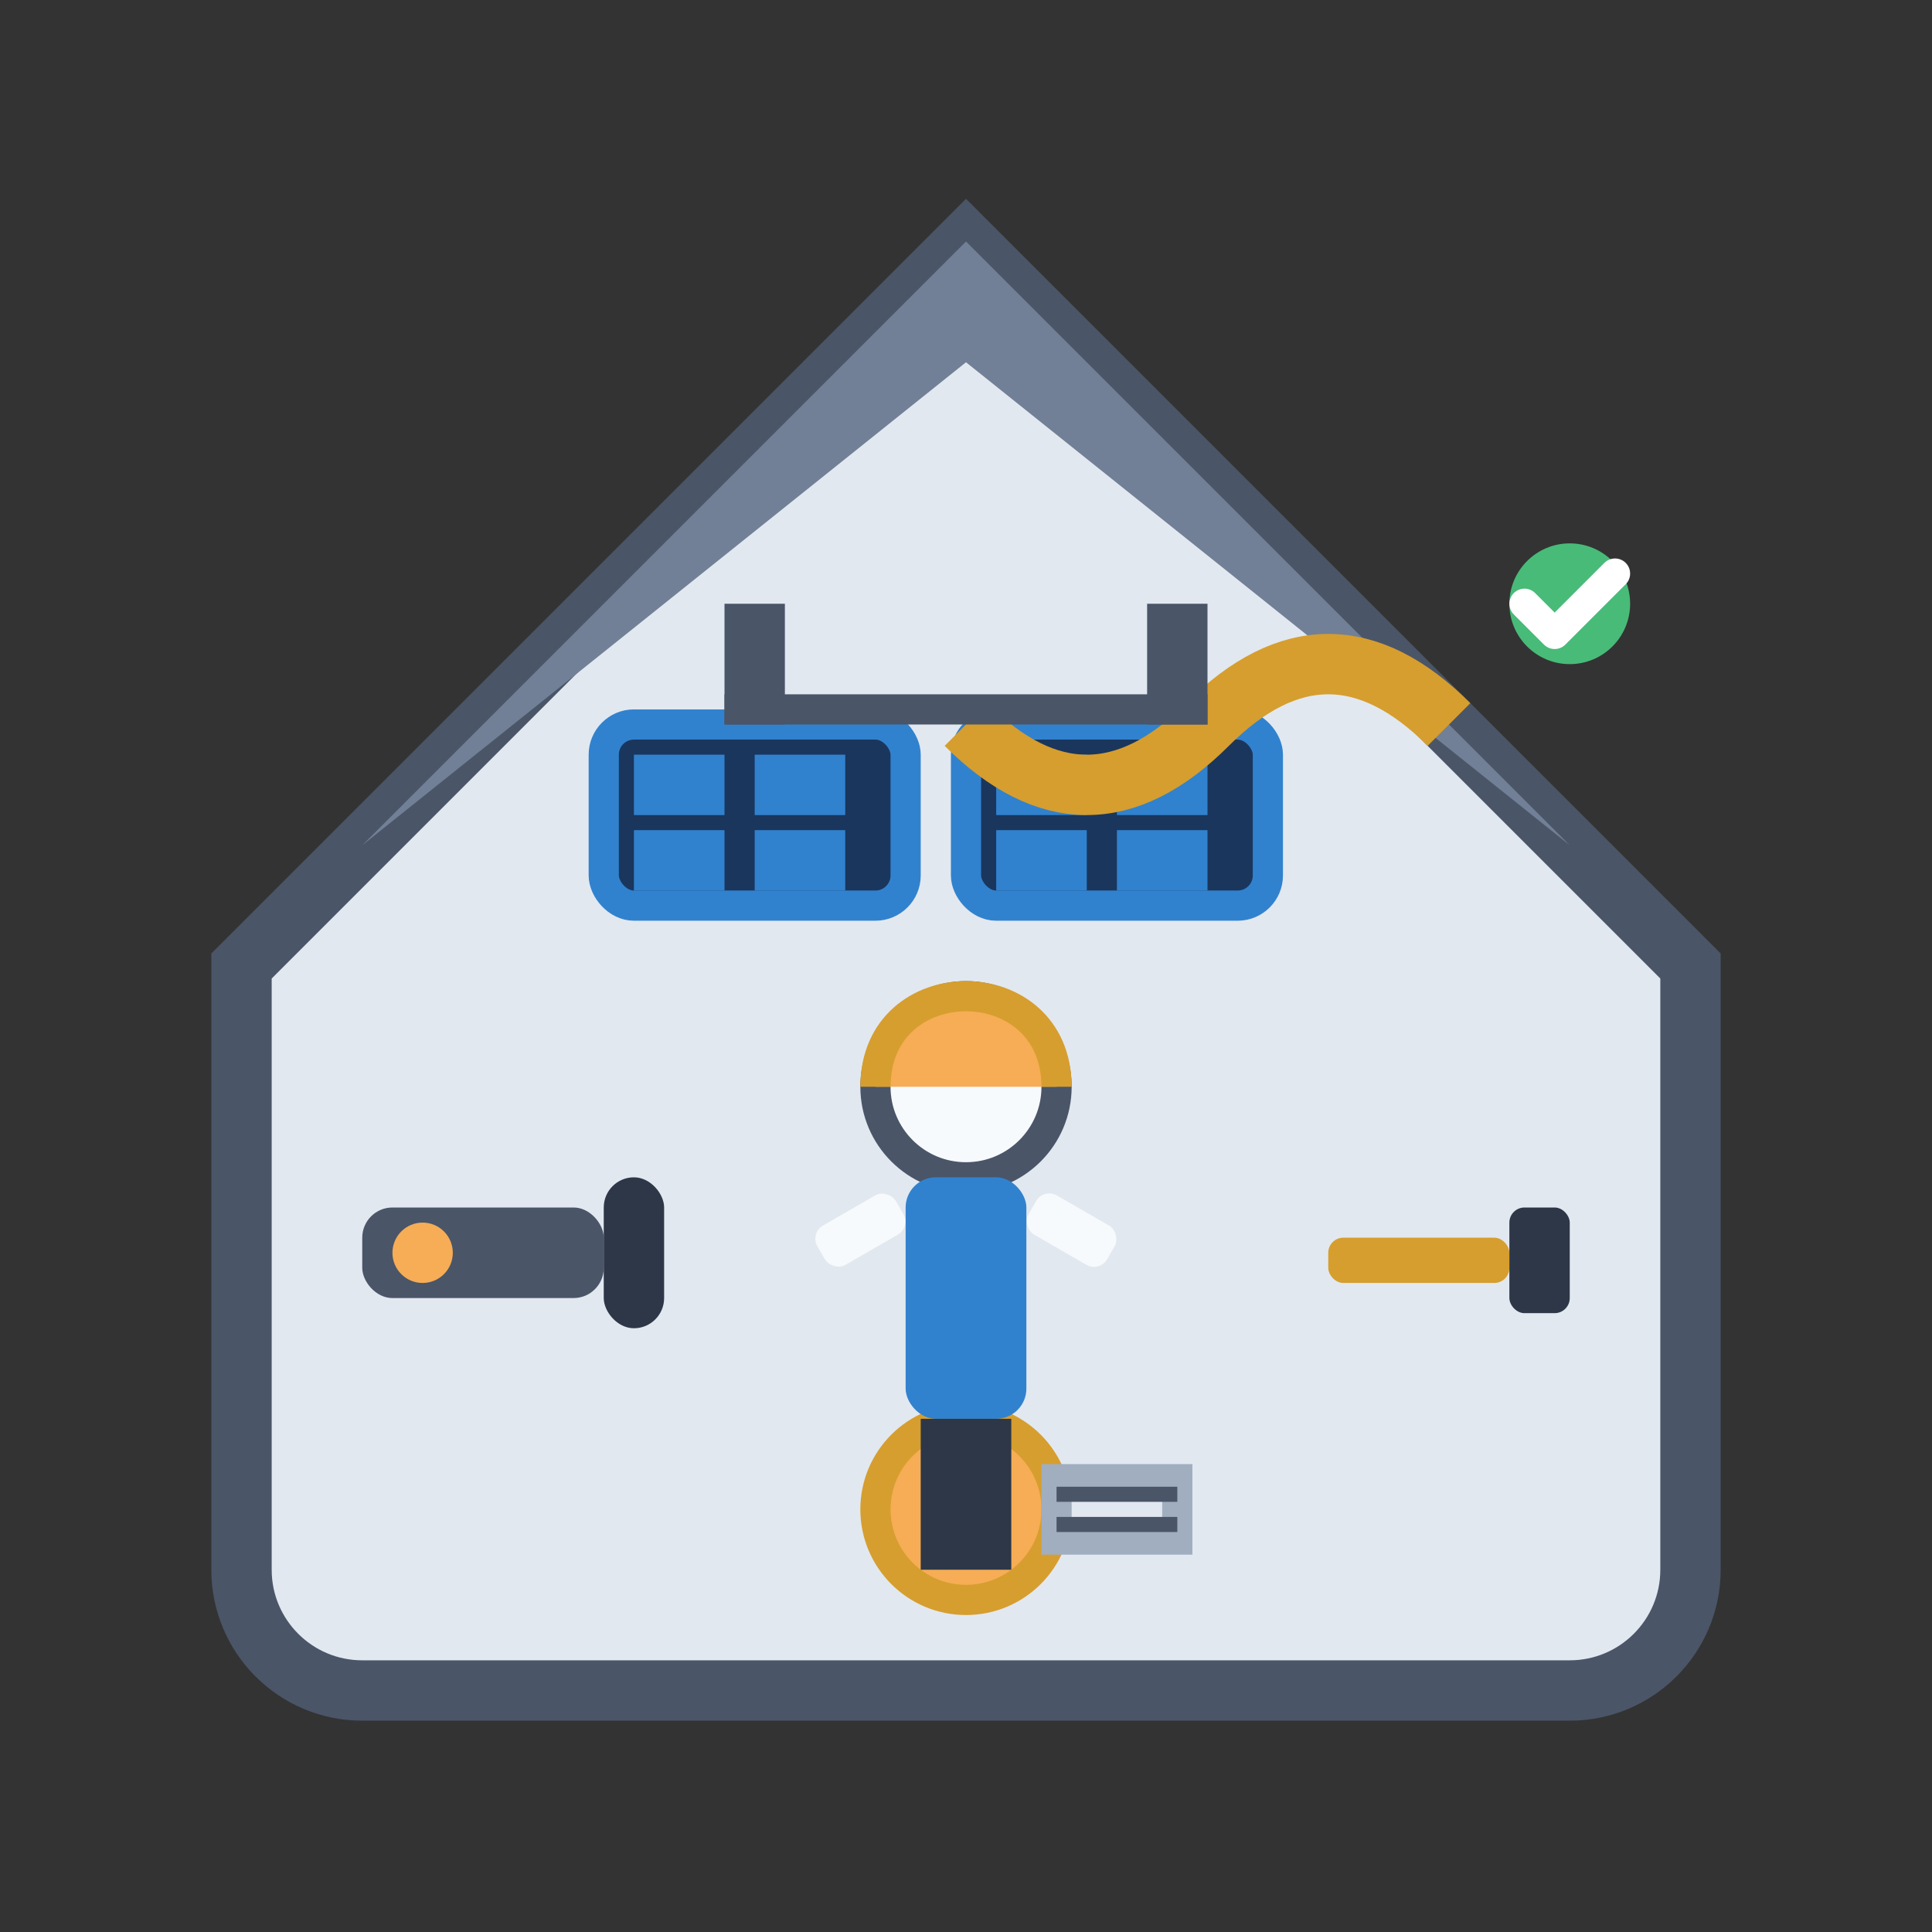 <svg width="64" height="64" viewBox="0 0 64 64" fill="none" xmlns="http://www.w3.org/2000/svg">
  <rect x="0" y="0" width="64" height="64" fill="#333333" stroke="none"/>
  <!-- House outline -->
  <path d="M8 32L32 8L56 32V52C56 54.209 54.209 56 52 56H12C9.791 56 8 54.209 8 52V32Z" fill="#E2E8F0" stroke="#4A5568" stroke-width="2"/>
  
  <!-- Roof -->
  <path d="M8 32L32 8L56 32L52 28L32 12L12 28Z" fill="#718096"/>
  
  <!-- Solar panels on roof -->
  <g transform="translate(16, 16)">
    <!-- Panel 1 -->
    <rect x="4" y="8" width="10" height="6" rx="1" fill="#1A365D" stroke="#3182CE" stroke-width="1"/>
    <rect x="5" y="9" width="3" height="2" fill="#3182CE"/>
    <rect x="9" y="9" width="3" height="2" fill="#3182CE"/>
    <rect x="5" y="11.5" width="3" height="2" fill="#3182CE"/>
    <rect x="9" y="11.5" width="3" height="2" fill="#3182CE"/>
    
    <!-- Panel 2 -->
    <rect x="16" y="8" width="10" height="6" rx="1" fill="#1A365D" stroke="#3182CE" stroke-width="1"/>
    <rect x="17" y="9" width="3" height="2" fill="#3182CE"/>
    <rect x="21" y="9" width="3" height="2" fill="#3182CE"/>
    <rect x="17" y="11.5" width="3" height="2" fill="#3182CE"/>
    <rect x="21" y="11.5" width="3" height="2" fill="#3182CE"/>
  </g>
  
  <!-- Installation tools -->
  <!-- Drill -->
  <g transform="translate(12, 38)">
    <rect x="0" y="2" width="8" height="3" rx="1" fill="#4A5568"/>
    <rect x="8" y="1" width="2" height="5" rx="1" fill="#2D3748"/>
    <circle cx="2" cy="3.5" r="1" fill="#F6AD55"/>
  </g>
  
  <!-- Screwdriver -->
  <g transform="translate(44, 40)">
    <rect x="0" y="1" width="6" height="1.5" rx="0.5" fill="#D69E2E"/>
    <rect x="6" y="0" width="2" height="3.5" rx="0.5" fill="#2D3748"/>
  </g>
  
  <!-- Measuring tape -->
  <g transform="translate(28, 46)">
    <circle cx="4" cy="4" r="3" fill="#F6AD55" stroke="#D69E2E" stroke-width="1"/>
    <rect x="7" y="3" width="4" height="2" fill="#E2E8F0" stroke="#A0AEC0"/>
    <line x1="7" y1="3.5" x2="11" y2="3.5" stroke="#4A5568" stroke-width="0.5"/>
    <line x1="7" y1="4.5" x2="11" y2="4.5" stroke="#4A5568" stroke-width="0.5"/>
  </g>
  
  <!-- Worker/installer figure -->
  <g transform="translate(20, 32)">
    <!-- Head -->
    <circle cx="12" cy="4" r="3" fill="#F7FAFC" stroke="#4A5568"/>
    <!-- Hard hat -->
    <path d="M9 4C9 2 10.5 1 12 1S15 2 15 4" fill="#F6AD55" stroke="#D69E2E"/>
    <!-- Body -->
    <rect x="10" y="7" width="4" height="8" rx="1" fill="#3182CE"/>
    <!-- Arms -->
    <rect x="7" y="8" width="3" height="1.5" rx="0.5" fill="#F7FAFC" transform="rotate(-30 8.5 8.75)"/>
    <rect x="14" y="8" width="3" height="1.5" rx="0.5" fill="#F7FAFC" transform="rotate(30 15.5 8.75)"/>
    <!-- Legs -->
    <rect x="10.5" y="15" width="1.5" height="5" fill="#2D3748"/>
    <rect x="12" y="15" width="1.5" height="5" fill="#2D3748"/>
  </g>
  
  <!-- Installation progress indicators -->
  <g transform="translate(48, 16)">
    <circle cx="4" cy="4" r="2" fill="#48BB78"/>
    <path d="M2.5 4L3.5 5L5.5 3" stroke="white" stroke-width="1" fill="none" stroke-linecap="round" stroke-linejoin="round"/>
  </g>
  
  <!-- Wiring -->
  <path d="M32 24Q36 28 40 24Q44 20 48 24" stroke="#D69E2E" stroke-width="2" fill="none"/>
  
  <!-- Installation mount -->
  <g transform="translate(24, 20)">
    <rect x="0" y="0" width="2" height="4" fill="#4A5568"/>
    <rect x="14" y="0" width="2" height="4" fill="#4A5568"/>
    <rect x="0" y="3" width="16" height="1" fill="#4A5568"/>
  </g>
</svg>
